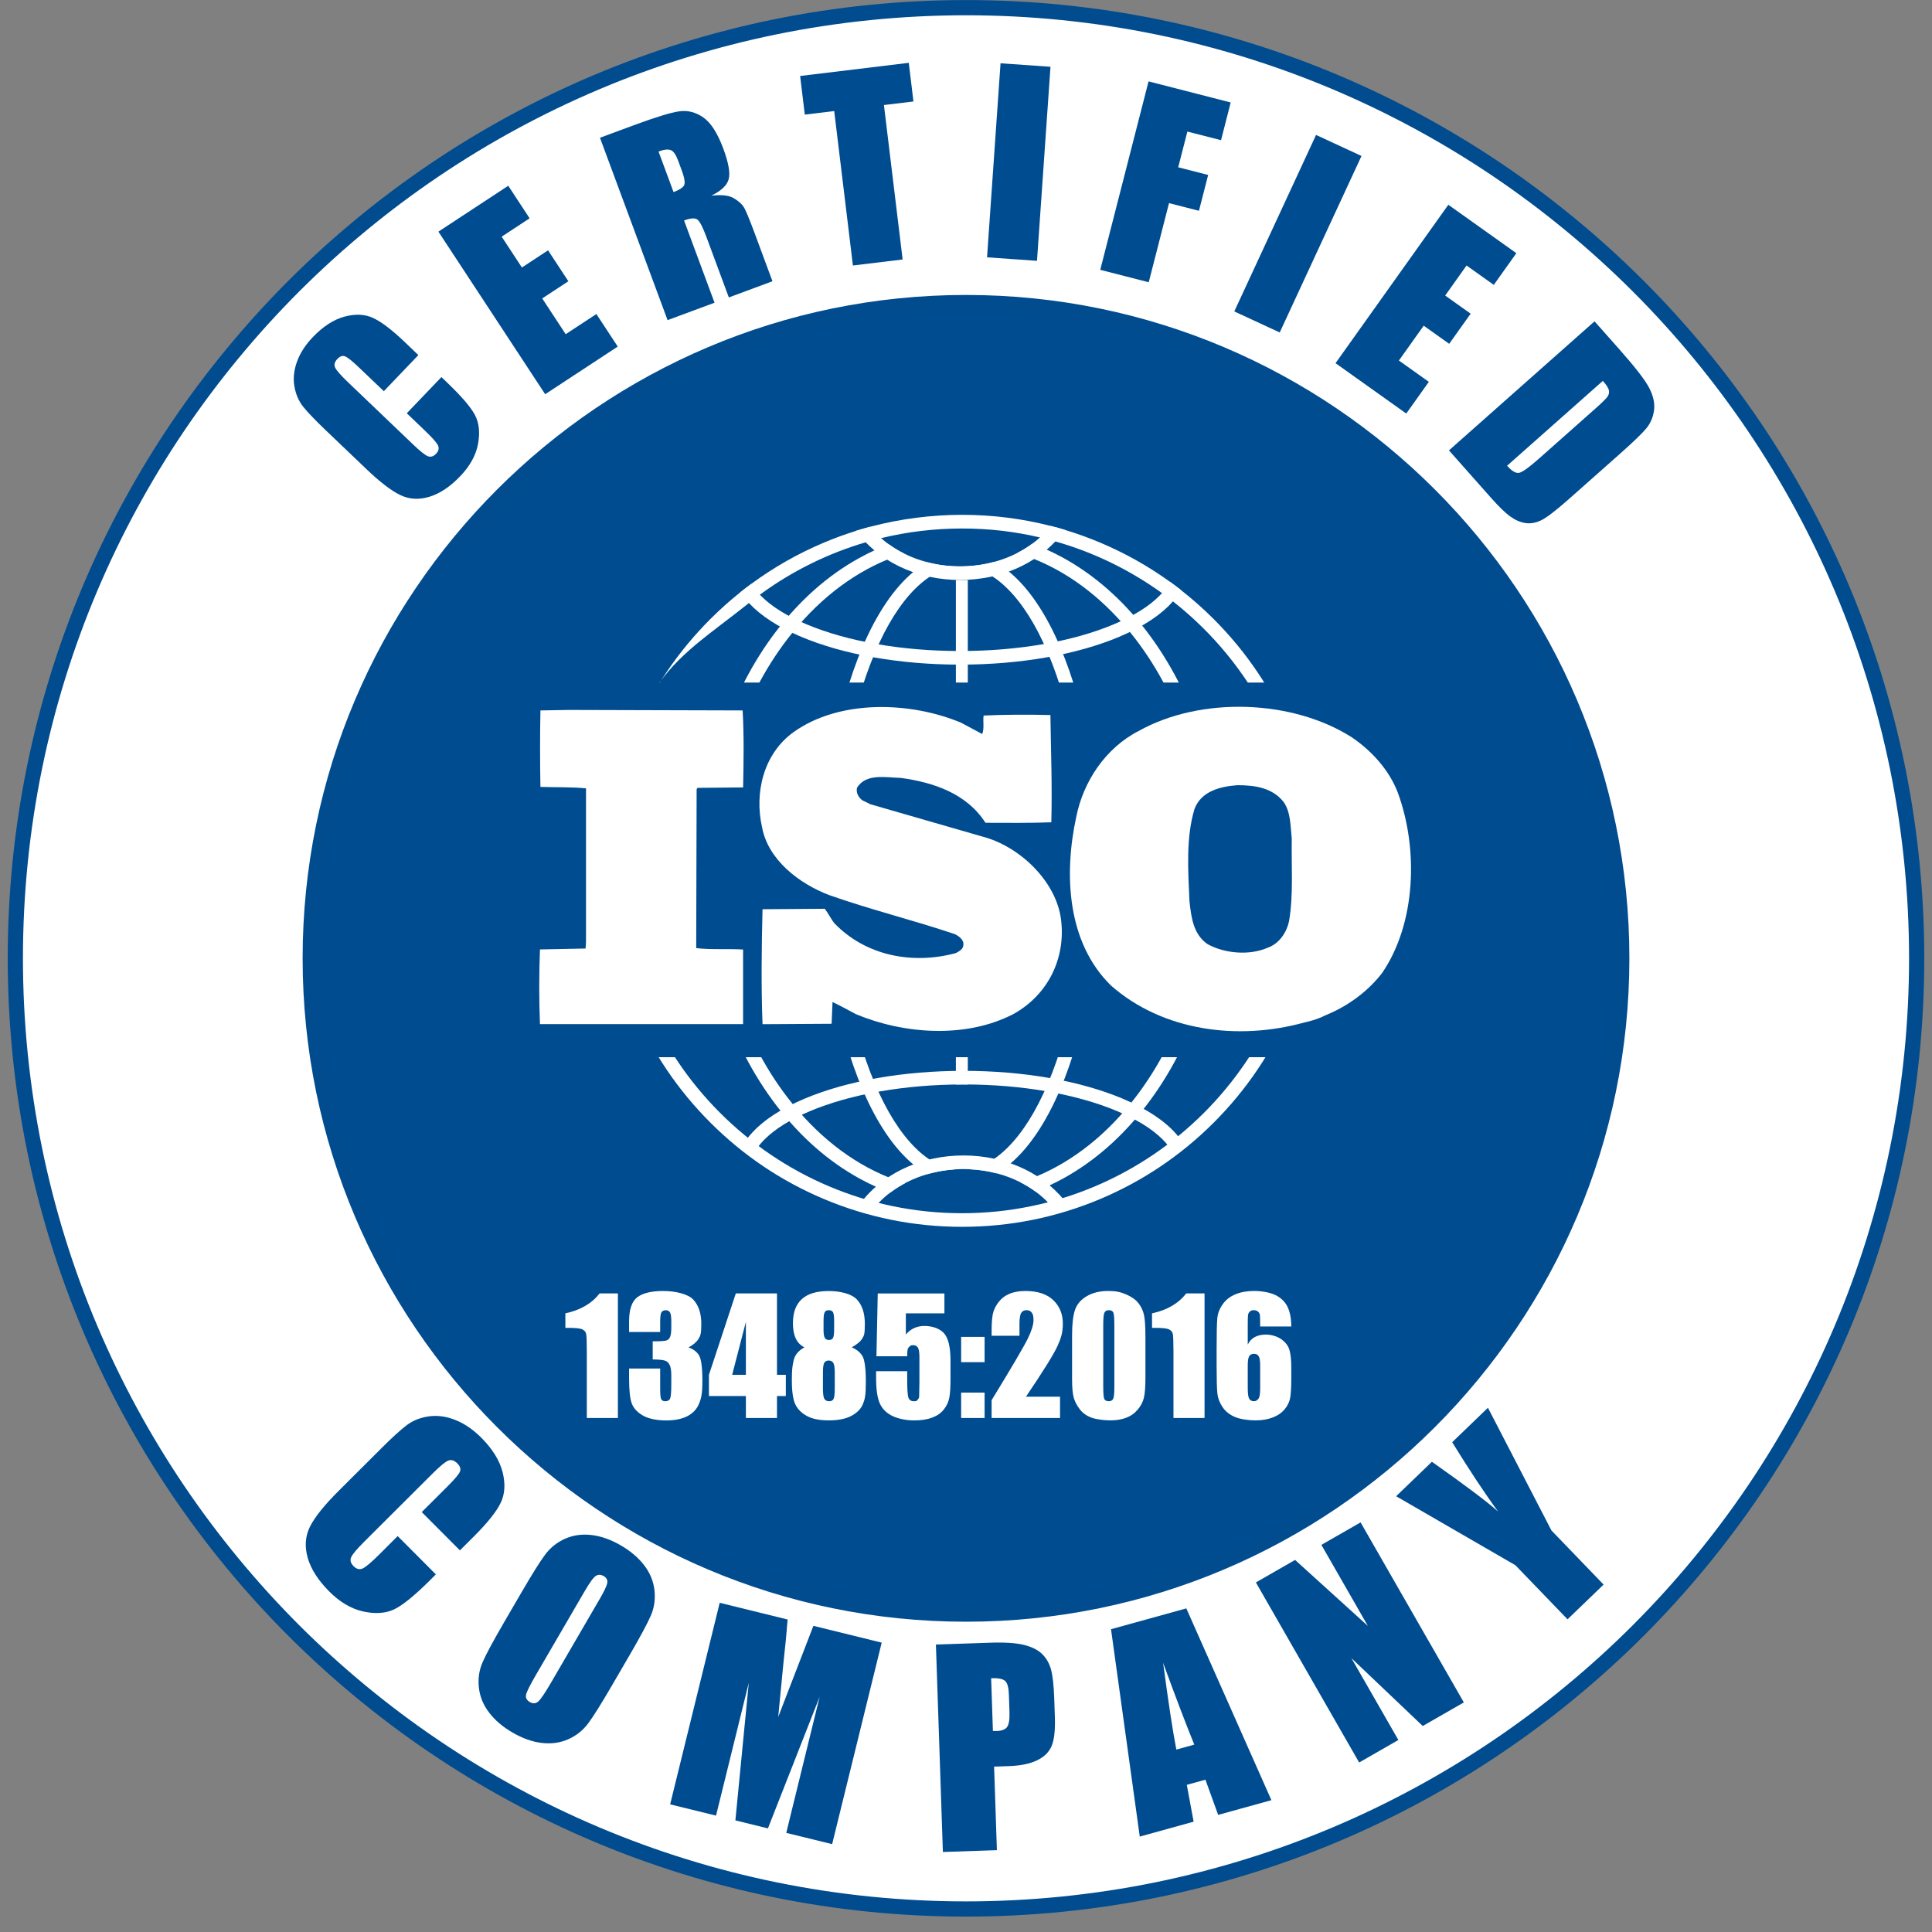 <?xml version="1.0" encoding="UTF-8"?>
<svg id="Layer_6" xmlns="http://www.w3.org/2000/svg" version="1.1" viewBox="0 0 5040 5040">
  <rect x="0" y="0" width="5040" height="5040" fill="#808080" stroke="none"/>
  <!-- Generator: Adobe Illustrator 29.8.1, SVG Export Plug-In . SVG Version: 2.1.1 Build 2)  -->
  <defs>
    <style>
      .st0, .st1 {
        fill: #fff;
      }

      .st2 {
        fill: #004c90;
      }

      .st1 {
        stroke: #004c8f;
        stroke-miterlimit: 10;
        stroke-width: 39.7px;
      }
    </style>
  </defs>
  <circle class="st2" cx="2520" cy="2500" r="1714.4"/>
  <g>
    <path class="st0" d="M3365.3,1910.3c-46.8-110.6-113.7-209.9-199-295.2-27.1-27.1-55.6-52.3-85.4-75.7-9.4-7.4-19-14.6-28.7-21.6-56.2-40.5-116.7-74.6-181-101.8-30.7-13-61.9-24.2-93.5-33.8-12.2-3.7-24.4-7.1-36.8-10.2-75-19.3-152.4-29-231.2-29s-161.8,10.4-239.4,31.1c-12.3,3.3-24.5,6.8-36.7,10.6-28.8,9-57.3,19.4-85.4,31.3-67,28.3-129.9,64.1-188,106.9-9.6,7-19.1,14.3-28.4,21.7-27.4,21.8-53.7,45.3-78.8,70.4-85.3,85.3-152.3,184.6-199,295.2-48.4,114.5-73,236.1-73,361.5s24.6,247,73,361.5c46.8,110.6,113.7,209.9,199,295.2,85.3,85.3,184.6,152.3,295.2,199,114.5,48.4,236.1,73,361.5,73s247-24.6,361.5-73c110.6-46.8,209.9-113.7,295.2-199,85.3-85.3,152.3-184.6,199-295.2,48.4-114.5,73-236.1,73-361.5s-24.6-247-73-361.5ZM2509.6,3164.9c-492.5,0-893.1-400.7-893.1-893.1s131.8-534.8,337.2-698.6c9.3-7.4,18.8-14.7,28.4-21.7,82.5-60.6,175.7-107.3,276.2-136.8,13.3-3.9,26.7-7.5,40.2-10.8,67.7-16.5,138.4-25.2,211.1-25.2s138,8.1,203.3,23.3c13.5,3.2,26.9,6.6,40.2,10.4,101.1,28.7,194.9,74.8,278.1,134.8,9.6,7,19.2,14.1,28.5,21.5,208.7,163.6,343,418,343,703.1,0,492.5-400.7,893.1-893.1,893.1Z"/>
    <path class="st0" d="M2317.5,3071.1c-98.1-39.7-188.1-110.3-263-207.9-122.5-159.6-190-372.1-190-598.3s67.5-438.7,190-598.3c74.1-96.5,163-166.6,259.8-206.6,14.6-6,29.3-11.4,44.2-16-14.1-7-27.4-15-39.7-23.9-12.7,4.7-25.3,10-37.8,15.7-13.2,6-26.2,12.6-39.1,19.7-80.9,44.6-153.5,108.3-215.7,189.4-62,80.7-110.6,174.7-144.5,279.2-35.1,108-52.8,222.7-52.8,340.8s17.8,232.8,52.8,340.8c33.9,104.5,82.6,198.4,144.5,279.2,62.2,81.1,134.8,144.8,215.7,189.4,14.2,7.8,28.6,15,43.1,21.5,12.4,5.6,24.9,10.7,37.5,15.3,1.7-1.3,3.4-2.6,5.2-3.8,10.4-7.6,21.6-14.5,33.4-20.7-14.7-4.5-29.3-9.6-43.7-15.5ZM3134.3,1924.1c-33.9-104.5-82.6-198.4-144.5-279.2-62.2-81.1-134.8-144.8-215.7-189.4-14.3-7.9-28.8-15.1-43.4-21.7-12.5-5.6-25.1-10.7-37.8-15.4-12.2,9-25.4,17.1-39.4,24.3,14.9,4.5,29.7,9.7,44.3,15.6,98.4,39.7,188.7,110.3,263.9,208.2,122.5,159.6,190,372.1,190,598.3s-67.5,438.7-190,598.3c-73.2,95.3-160.7,164.8-256.2,205-14.3,6.1-28.9,11.4-43.6,16.1.1,0,.3.1.4.2,13.7,7,26.6,14.9,38.6,23.7,12.6-4.8,25-10.1,37.4-15.9,12-5.6,24-11.7,35.8-18.2,80.9-44.6,153.5-108.3,215.7-189.4,62-80.7,110.6-174.7,144.5-279.2,35.1-108,52.8-222.6,52.8-340.8s-17.8-232.8-52.8-340.8Z"/>
    <path class="st0" d="M2766.3,1688.9c-38.1-89.7-83.9-156.6-134.4-197.9-12.2-10-24.7-18.5-37.4-25.5-28.2,7.8-58.4,12-89.9,12s-58.4-3.8-85.4-10.8c-12.7,7.1-25.1,15.8-37.2,25.9-49.7,41.5-94.7,107.8-132.4,196.3-65.5,154.2-101.6,358.7-101.6,576s36.1,421.9,101.6,576c37.8,88.9,83.1,155.4,133,196.8,11.9,9.9,24.1,18.4,36.6,25.4,2.9-.9,5.9-1.7,8.9-2.4,19.8-5.2,40.6-8.6,62.1-10-22.1-3-44-11.7-65.4-25.9-12.7-8.4-25.2-18.7-37.5-31-39.1-38.9-74.4-95-104.9-166.8-63.7-149.9-98.8-349.5-98.8-562.1s35.1-412.2,98.8-562.1c30.5-71.8,65.8-127.9,104.9-166.8,12.5-12.4,25.1-22.8,37.9-31.3,27-17.8,54.7-26.8,82.7-26.8s54.6,8.6,81,25.7c13.4,8.6,26.6,19.4,39.6,32.4,39.1,38.9,74.4,95,104.9,166.8,63.7,149.9,98.8,349.5,98.8,562.1s-35.1,412.3-98.8,562.1c-30.5,71.8-65.8,127.9-104.9,166.8-11.4,11.3-22.9,21-34.6,29-21.4,14.7-43.2,23.9-65.3,27.4,24.9,1.1,48.8,4.8,71.6,10.8,0,0,0,0,0,0,12.3-7.3,24.5-16,36.3-26.1,48.6-41.6,92.7-107.1,129.6-194,65.5-154.2,101.6-358.7,101.6-576s-36.1-421.9-101.6-576Z"/>
    <path class="st0" d="M3052.2,1517.8c-5.2,9.9-12.2,19.7-20.9,29.4-2.4,2.6-4.8,5.2-7.4,7.8-27.4,27.3-67.1,52-118,73.5-106.8,45-249.3,69.8-401.1,69.8s-294.3-24.8-401.1-69.8c-50.9-21.4-90.6-46.1-118-73.5-1.2-1.2-2.3-2.3-3.4-3.5-9-9.4-16.4-18.9-22-28.5-9.6,7-19.1,14.3-28.4,21.7,6.1,9.7,13.5,19.2,22,28.5,30.5,33,76.4,62.9,136.1,88,111.1,46.8,258.5,72.6,414.9,72.6s303.8-25.8,414.9-72.6c62.4-26.3,109.8-57.8,140.1-92.6,8.3-9.5,15.4-19.3,21.1-29.2-9.4-7.4-19-14.6-28.7-21.6Z"/>
    <path class="st0" d="M2740.9,1372.1c-8.3,10.6-17.6,20.6-27.9,29.9-6.4,5.8-13.1,11.3-20.2,16.5-12.2,9-25.4,17.1-39.4,24.3-18.3,9.3-38,17-58.8,22.7-28.2,7.8-58.4,12-89.9,12s-58.4-3.8-85.4-10.8c-21.5-5.6-41.9-13.2-60.8-22.7-14.1-7-27.4-15-39.7-23.9-7.1-5.1-13.9-10.6-20.4-16.3-10.4-9.2-19.9-19.1-28.3-29.7-12.3,3.3-24.5,6.8-36.7,10.6,7.4,10.4,15.7,20.3,24.9,29.9,7.1,7.4,14.7,14.4,22.8,21.2.8.7,1.6,1.3,2.4,2,9.8,8,20,15.4,30.8,22.2,21,13.3,43.7,24.2,67.8,32.6,14,4.9,28.4,9,43.2,12.1,25.6,5.5,52.2,8.3,79.4,8.3s57.2-3.2,84.4-9.4c14.7-3.4,29-7.6,42.9-12.7,23.3-8.5,45.4-19.4,65.7-32.6,9.8-6.3,19.2-13.2,28.1-20.5,1.6-1.3,3.2-2.7,4.8-4,8-6.9,15.6-14,22.6-21.5,9-9.6,17.2-19.7,24.5-30.1-12.2-3.7-24.4-7.1-36.8-10.2Z"/>
    <path class="st0" d="M3061.1,3009.5c-5.2-9.9-12.2-19.7-20.9-29.4-2.4-2.6-4.8-5.2-7.4-7.8-27.4-27.3-67.1-52-118-73.5-106.8-45-249.3-69.8-401.1-69.8s-294.3,24.8-401.1,69.8c-50.9,21.4-90.6,46.1-118,73.5-1.2,1.2-2.3,2.3-3.4,3.5-9,9.4-16.4,18.9-22,28.5-9.6-7-19.1-14.3-28.4-21.7,6.1-9.7,13.5-19.2,22-28.5,30.5-33,76.4-62.9,136.1-88,111.1-46.8,258.5-72.6,414.9-72.6s303.8,25.8,414.9,72.6c62.4,26.3,109.8,57.8,140.1,92.6,8.3,9.5,15.4,19.3,21.1,29.2-9.4,7.4-19,14.6-28.7,21.6Z"/>
    <path class="st0" d="M2762.1,3115c-7-7.4-14.5-14.6-22.6-21.5-.4-.4-.8-.7-1.2-1.1-1.2-1-2.3-2-3.5-2.9-9-7.3-18.4-14.2-28.2-20.5-.4-.3-.8-.5-1.2-.8-20-12.8-41.7-23.5-64.6-31.8-1.4-.5-2.8-1-4.2-1.5-12.6-4.4-25.5-8.2-38.7-11.2-1.3-.3-2.6-.6-3.9-.9-25.9-5.6-52.9-8.6-80.4-8.6s-53.8,2.8-79.4,8.3c-3.1.7-6.3,1.4-9.4,2.1-11.5,2.8-22.8,6.1-33.9,10-2.8,1-5.5,2-8.2,3-21,7.9-41,17.8-59.5,29.6-1.9,1.2-3.9,2.5-5.8,3.7-8.7,5.7-17,11.9-25,18.4-.8.7-1.6,1.3-2.4,2-1.7,1.4-3.3,2.8-5,4.2-6.3,5.5-12.2,11.1-17.8,17-9.2,9.5-17.5,19.5-24.9,29.9,12.2,3.8,24.4,7.3,36.7,10.6,8.4-10.5,17.9-20.5,28.3-29.7,4.8-4.3,9.9-8.4,15.2-12.4,1.7-1.3,3.4-2.6,5.2-3.8,10.4-7.6,21.6-14.5,33.4-20.7,2.1-1.1,4.2-2.2,6.3-3.2,16.3-8.1,33.6-14.9,51.9-20.2,2.9-.9,5.9-1.7,8.9-2.4,19.8-5.2,40.6-8.6,62.1-10,7.7-.5,15.5-.8,23.3-.8s10.1.1,15.2.3c24.9,1.1,48.8,4.8,71.6,10.8,0,0,0,0,0,0,1,.3,2.1.5,3.1.8,20.6,5.7,40.2,13.3,58.4,22.5.1,0,.3.1.4.2,13.7,7,26.6,14.9,38.6,23.7.3.2.5.4.8.6,7.1,5.2,13.8,10.7,20.2,16.5,10.3,9.3,19.6,19.3,27.9,29.9,12.3-3.1,24.6-6.6,36.8-10.2-7.3-10.5-15.4-20.5-24.5-30.1Z"/>
    <rect class="st0" x="2493.6" y="1513.1" width="31.1" height="1316.1"/>
  </g>
  <rect class="st2" x="1332.1" y="1780.6" width="2425.1" height="977.3"/>
  <g>
    <path class="st0" d="M3646.3,2067.3c-21.7-56.8-66.1-107.5-120.2-144.1-156.2-99.2-394.2-106.3-555.1-16.6-87.8,44.8-145.4,133.4-163.4,224.5-32.5,149.8-24.2,328.1,91.2,440.4,134.6,118,330.5,144.1,504.7,95.6,8.2-1.6,34.5-8.2,52.6-17.8l5.1-2.2c54.1-22.5,105.7-59.1,144.2-108.7,88.9-129.9,95-324.7,40.9-471.1ZM3362.6,2403.7c-6.1,28.4-25.2,57.9-55.3,68.5-48,21.1-112.9,15.3-157.4-9.4-37.3-26.1-42.1-69.7-46.9-111-3.7-81.4-9.5-167.6,13.3-242.1,17.9-46.1,67.2-58,111.7-61.4,46.9,0,92.4,7.1,121.4,44.9,18,27.1,16.9,62.6,20.4,94.5-1.3,67.3,4.8,147.5-7.2,216Z"/>
    <path class="st0" d="M1938.7,2477c-39.6-2.4-84.1,1-122.5-3.7l1.1-414.5,2.4-3.5,118.9-1.2c1.3-67.3,2.4-139.5-1.3-200.8l-452.9-1.3-74.6,1.3c-1.2,62.6-1.2,135.7,0,199.5,40.9,1.3,79.3,0,118.9,3.7v401.4l-1.1,16.5-119,2.4c-2.5,66-2.5,129.8,0,194.8h529.9v-194.8Z"/>
    <path class="st0" d="M2493.9,2486.2c-113,30.8-235.6,7.3-317.3-77.8-9.5-11.8-15.6-25.8-25.2-37.7l-162.2,1.2c-2.5,95.6-3.7,205.4,0,299.9l180.2-1.1,2.4-56.7c20.5,9.4,40.9,21.2,61.3,31.8,125,52,285.9,63.8,409.7,0,90.2-49.5,138.3-145.1,125-248-13.2-100.2-109.3-191.2-206.6-215.9l-290.8-83.9-21.6-10.7c-9.6-8.2-15.7-18.7-13.3-31.8,22.8-38.9,75.8-27.1,115.4-26.1,84.1,11.8,170.6,40.2,219.9,117,52.8,0,114.1,1,171.8-1.3,2.4-96.8-1-181.7-2.4-279.8-54.1-1.3-120.2-1.3-174.2,1.3-2.4,14,2.3,34-3.7,48.2l-55.2-29.5c-132.2-55.4-317.3-61.3-437.4,24.9-78.2,56.6-102.1,158.3-81.7,247.9,15.6,85,97.3,147.5,175.4,177,106.9,37.8,218.7,65.1,326.9,101.6,10.8,4.8,25.1,15.5,22.8,28.5,0,10.5-10.9,16.5-19.3,21Z"/>
  </g>
  <path class="st1" d="M2520,4980c-168,0-336-16.9-499.4-50.4-159.4-32.6-316.2-81.3-466-144.7-147-62.2-288.8-139.1-421.4-228.7-131.2-88.7-254.6-190.5-366.8-302.6-112.1-112.1-213.9-235.5-302.6-366.8-89.6-132.6-166.5-274.4-228.7-421.4-63.4-149.8-112.1-306.6-144.7-466-33.4-163.4-50.4-331.4-50.4-499.4s16.9-336,50.4-499.4c32.6-159.4,81.3-316.2,144.7-466,62.2-147,139.1-288.8,228.7-421.4,88.7-131.2,190.5-254.6,302.6-366.8,112.1-112.1,235.5-213.9,366.8-302.6,132.6-89.6,274.4-166.5,421.4-228.7,149.8-63.4,306.6-112,466-144.7,163.4-33.4,331.4-50.4,499.4-50.4s336,16.9,499.4,50.4c159.4,32.6,316.2,81.3,466,144.7,147,62.2,288.8,139.1,421.4,228.7,131.2,88.7,254.6,190.5,366.8,302.6,112.1,112.1,213.9,235.5,302.6,366.8,89.6,132.6,166.5,274.4,228.7,421.4,63.4,149.8,112,306.6,144.7,466,33.4,163.4,50.4,331.4,50.4,499.4s-16.9,336-50.4,499.4c-32.6,159.4-81.3,316.2-144.7,466-62.2,147-139.1,288.8-228.7,421.4-88.7,131.2-190.5,254.6-302.6,366.8-112.1,112.1-235.5,213.9-366.8,302.6-132.6,89.6-274.4,166.5-421.4,228.7-149.8,63.4-306.6,112-466,144.7-163.4,33.4-331.4,50.4-499.4,50.4ZM2520,789.3c-943.3,0-1710.7,767.4-1710.7,1710.7s767.4,1710.7,1710.7,1710.7,1710.7-767.4,1710.7-1710.7-767.4-1710.7-1710.7-1710.7Z"/>
  <g>
    <path class="st2" d="M1091.6,926.1l-90.3,94.4-63.8-60.9c-18.5-17.7-31.1-27.8-37.6-30.1-6.5-2.4-13.1-.1-19.7,6.8-7.4,7.8-9.4,15.4-5.8,22.8,3.6,7.4,14.7,20,33.2,37.8l170.4,162.9c17.8,17,30.4,27.1,37.9,30.2,7.4,3.1,14.7,1,21.7-6.3,6.7-7,8.4-14.2,5-21.6-3.4-7.4-15.1-20.7-35.3-39.9l-46.1-44.1,90.3-94.4,14.3,13.7c38,36.3,62.4,64.7,73.2,85.2,10.8,20.5,13.5,45.5,8.1,75.1-5.4,29.6-20.8,57.7-46.3,84.3-26.4,27.7-53.3,45.6-80.6,53.9-27.3,8.3-52.6,6.8-76.1-4.5-23.5-11.3-53.2-34.1-89.1-68.5l-107.2-102.4c-26.4-25.3-45.4-45.1-56.9-59.5-11.5-14.4-19.1-31.9-22.8-52.5-3.7-20.6-1.6-42.1,6.5-64.6,8.1-22.5,21.9-44,41.5-64.5,26.6-27.8,54-45.6,82.1-53.3,28.2-7.7,53.1-6.7,74.7,3.2,21.6,9.8,49.6,31.1,83.8,63.8l34.8,33.3Z"/>
    <path class="st2" d="M1143.8,604.2l182.1-119.6,55.7,84.9-72.9,47.9,52.8,80.4,68.2-44.8,53,80.7-68.2,44.8,61.2,93.3,80.1-52.6,55.7,84.9-189.3,124.3-278.5-424.1Z"/>
    <path class="st2" d="M1565.3,359.3l86.7-32.1c57.8-21.4,97.8-33.7,119.9-36.8,22.1-3.1,43.1,2.2,62.8,16,19.8,13.7,37.2,40.9,52.2,81.4,13.7,37,18.4,63.6,14,79.7-4.4,16.1-19.5,30.4-45.3,42.9,26.5-2.9,45.8-.8,57.9,6.3,12.1,7.1,20.8,14.5,26,22.3,5.2,7.8,14.9,30.9,29.1,69.2l46.5,125.5-113.8,42.2-58.6-158.1c-9.4-25.5-17.3-40.5-23.5-45.1-6.2-4.6-17.8-3.8-34.7,2.5l79.5,214.5-122.5,45.4-176.4-475.8ZM1717.9,395.3l39.2,105.8c13.8-5.1,22.7-10.6,26.8-16.5,4.1-5.9,2.3-19.3-5.5-40.2l-9.7-26.2c-5.6-15.1-11.9-24-19-26.7-7.1-2.7-17.7-1.5-31.9,3.8Z"/>
    <path class="st2" d="M2370.7,163.9l12.2,100.8-77,9.3,48.8,402.9-129.7,15.7-48.8-402.9-76.7,9.3-12.2-100.8,283.4-34.3Z"/>
    <path class="st2" d="M2740.4,174.2l-35.2,506.2-130.3-9.1,35.2-506.2,130.3,9.1Z"/>
    <path class="st2" d="M2996.2,212.3l214.3,55-25.2,98.4-87.8-22.5-23.9,93.2,78.1,20-24,93.5-78.1-20-52.9,206.4-126.5-32.4,126-491.5Z"/>
    <path class="st2" d="M3551.7,406.9l-213.3,460.4-118.5-54.9,213.3-460.4,118.5,54.9Z"/>
    <path class="st2" d="M3778.3,534.2l177.4,126.3-58.9,82.7-71-50.6-55.8,78.4,66.5,47.3-56,78.6-66.5-47.3-64.7,90.9,78.1,55.6-58.9,82.7-184.5-131.4,294.3-413.3Z"/>
    <path class="st2" d="M4159.7,838.3l64.8,73.1c41.8,47.2,68,81.1,78.3,101.6,10.4,20.5,14.4,39.6,12.1,57.1-2.3,17.5-8.7,32.8-19,45.9-10.4,13-33.5,35.5-69.5,67.4l-133,117.9c-34.1,30.2-58.3,48.8-72.6,55.8-14.3,7-28.2,9.4-41.7,7.3-13.5-2.1-26.7-7.9-39.5-17.2-12.9-9.3-29.7-25.7-50.4-49l-109.3-123.3,379.7-336.6ZM4181.3,993.6l-249.8,221.4c12.5,14.1,23,20.2,31.6,18.4,8.6-1.8,25.5-13.9,50.9-36.4l147.5-130.8c17.2-15.2,27.7-25.6,31.6-30.9,3.9-5.4,5.2-11,4.1-16.9-1.2-5.9-6.5-14.2-15.9-24.8Z"/>
  </g>
  <g>
    <path class="st2" d="M1199.8,4044.5l-99.6-99.9,66.6-66.4c19.4-19.3,30.4-32.4,33.1-39.4,2.7-6.9.4-14-6.9-21.3-8.2-8.2-16.3-10.5-24.4-6.9-8.1,3.6-21.8,15.1-41.2,34.5l-178.1,177.6c-18.6,18.6-29.7,31.8-33.2,39.7-3.5,7.9-1.4,15.7,6.4,23.4,7.4,7.4,15.1,9.5,23.1,6.1,8-3.4,22.5-15.6,43.6-36.6l48.2-48.1,99.6,99.9-14.9,14.9c-39.7,39.6-70.6,64.8-92.8,75.8-22.2,10.9-49.1,13-80.8,6.3-31.6-6.8-61.5-24.2-89.6-52.4-29.2-29.3-47.9-58.6-56.3-88.2-8.3-29.5-6.2-56.7,6.3-81.5,12.6-24.8,37.6-56,75.2-93.4l112-111.7c27.6-27.5,49.3-47.3,65-59.1,15.7-11.9,34.6-19.5,56.8-22.8,22.2-3.3,45.2-.3,69.2,9,24,9.4,46.8,24.9,68.4,46.5,29.3,29.4,47.8,59.3,55.6,89.8,7.7,30.4,6.1,57.1-4.9,80-11,22.9-34.3,52.2-70.1,87.9l-36.4,36.3Z"/>
    <path class="st2" d="M1595.9,4397.7c-27.4,47-47.8,79.7-61.4,97.9-13.6,18.3-30.9,32.1-52,41.5-21.1,9.4-44.1,12.6-69,9.7-24.9-2.9-50.6-12-77-27.4-25.1-14.6-45.2-31.8-60.4-51.6-15.2-19.8-24.1-41.4-26.8-64.9-2.6-23.5.5-45.5,9.4-66.1,8.9-20.6,27.4-55,55.4-103.2l46.6-80.1c27.4-47,47.8-79.7,61.4-97.9,13.6-18.3,30.9-32.1,52-41.5,21.1-9.4,44.1-12.6,69-9.7,24.9,2.9,50.6,12,77,27.4,25.1,14.6,45.2,31.8,60.4,51.6,15.2,19.8,24.1,41.4,26.8,64.9,2.6,23.5-.5,45.5-9.4,66.1-8.9,20.6-27.4,55-55.4,103.2l-46.6,80.1ZM1563.5,4173c12.7-21.8,19.6-36.4,20.7-43.9,1.1-7.5-2.1-13.4-9.6-17.8-6.4-3.7-12.7-4.1-18.9-1.1-6.2,2.9-16.4,16.5-30.4,40.6l-127.2,218.5c-15.8,27.2-24.5,44.6-25.9,52.2-1.5,7.6,1.8,13.8,9.9,18.6,8.3,4.8,15.7,4.3,22.3-1.7,6.6-6,17.9-22.7,33.9-50.3l125.1-215.1Z"/>
    <path class="st2" d="M2300.1,4285l-129.3,525.8-119.7-29.4,87.1-355-134.9,343.3-84.9-20.9,35-359.2-85.5,346.8-119.7-29.4,129.3-525.8,177.2,43.6c-2.5,32.9-6.3,71.5-11.2,115.8l-13.4,138.5,91.8-237.8,178.2,43.8Z"/>
    <path class="st2" d="M2441.5,4290.1l141.9-4.8c38.4-1.3,68,.7,88.8,6,20.8,5.3,36.6,13.5,47.4,24.5,10.8,11,18.3,24.5,22.5,40.6,4.2,16,6.9,41,8.1,74.9l1.6,47.1c1.2,34.5-1.6,59.8-8.2,75.9-6.6,16.1-19.3,28.7-38.1,37.8-18.8,9.1-43.6,14.2-74.4,15.2l-37.8,1.3,7.3,217.9-140.9,4.8-18.2-541.2ZM2585.6,4377.9l4.6,137.7c4,0,7.5,0,10.4,0,12.9-.4,21.8-3.9,26.6-10.4,4.8-6.5,6.9-19.8,6.2-39.9l-1.5-44.5c-.6-18.5-3.9-30.4-9.9-35.8-6-5.4-18.1-7.8-36.4-7.1Z"/>
    <path class="st2" d="M3094.7,4195.7l222,500.4-138.9,38.4-33.2-91.8-48.6,13.4,17.8,96.1-140.5,38.9-75-541,196.4-54.3ZM3115.5,4551.2c-23.2-57.2-50.3-128.4-81.3-213.5,13.8,103.8,25.3,179.2,34.5,226.4l46.8-12.9Z"/>
    <path class="st2" d="M3549.3,3971.4l269.4,469.7-107.2,61.5-186.1-177,122.5,213.5-102.3,58.7-269.4-469.7,102.3-58.7,189.9,172.2-121.3-211.5,102.3-58.7Z"/>
    <path class="st2" d="M3881.6,3672.5l165.7,320.1,136,141.1-94.1,90.6-136-141.1-311.1-180,93.3-89.9c87.9,62.1,145.5,105.3,172.7,129.9-34.5-47-74.4-107.3-119.8-180.9l93.3-89.9Z"/>
  </g>
  <g>
    <path class="st0" d="M1611.9,3374.1v325h-81.1v-174.3c0-25.2-.6-40.3-1.8-45.4-1.2-5.1-4.5-8.9-9.9-11.5-5.4-2.6-17.5-3.9-36.2-3.9h-8v-37.9c39.2-8.4,69-25.8,89.3-52h47.8Z"/>
    <path class="st0" d="M1795.8,3514.9c12.3,4.2,21.5,10.9,27.5,20.4,6,9.4,9,31.6,9,66.4s-2.9,45.9-8.8,60.2c-5.9,14.3-16.1,25.1-30.5,32.5-14.5,7.4-33,11.1-55.6,11.1s-45.9-4.3-60.5-12.9c-14.7-8.6-24.3-19.2-28.9-31.7-4.6-12.5-6.9-34.2-6.9-65.1v-25.7h81.1v52.8c0,14.1.8,23,2.5,26.8,1.7,3.8,5.4,5.7,11.1,5.7s10.4-2.4,12.4-7.2c2-4.8,3-17.4,3-37.7v-22.5c0-12.4-1.4-21.5-4.2-27.3-2.8-5.8-7-9.5-12.4-11.3-5.5-1.8-16.1-2.8-31.9-3.1v-47.2c19.3,0,31.2-.7,35.7-2.2,4.5-1.5,7.8-4.7,9.8-9.6,2-4.9,3-12.7,3-23.3v-18.1c0-11.4-1.2-18.9-3.5-22.5-2.3-3.6-6-5.4-10.9-5.4s-9.5,1.9-11.5,5.7c-2.1,3.8-3.1,11.9-3.1,24.4v26.7h-81.1v-27.7c0-31,7.1-52,21.3-62.9,14.2-10.9,36.7-16.4,67.7-16.4s64.9,7.6,78.7,22.7c13.8,15.1,20.7,36.1,20.7,63s-2.5,31.3-7.4,39.4c-5,8.1-13.7,15.5-26.1,22.2Z"/>
    <path class="st0" d="M2026.9,3374.1v212.4h23.1v55.4h-23.1v57.2h-81.1v-57.2h-96.4v-55.4l70.1-212.4h107.4ZM1945.8,3586.5v-138.3l-35.8,138.3h35.8Z"/>
    <path class="st0" d="M2221.6,3514.7c11.9,4.8,21.1,12,27.5,21.6,6.4,9.6,9.6,32.4,9.6,68.4s-2.5,45.6-7.6,58c-5.1,12.5-15,22.7-29.7,30.6-14.7,8-34.5,12-59.2,12s-43.2-3.8-57.2-11.4c-14.1-7.6-24.1-17.7-30.2-30.3-6.1-12.6-9.1-33.5-9.1-62.9s1.5-36.8,4.5-51.2c3-14.5,12.5-26,28.4-34.7-10-4.8-17.6-12.5-22.6-23-5-10.5-7.5-23.8-7.5-40,0-28,7.8-48.9,23.3-62.9,15.5-14,38.7-21,69.7-21s60.4,7.4,74.1,22.3c13.7,14.8,20.5,36,20.5,63.6s-2.2,30.2-6.7,37.9c-4.5,7.8-13.7,15.4-27.6,23.1ZM2177.6,3580.1c0-12.4-1.3-20.7-3.8-24.8-2.5-4.1-6.6-6.1-12-6.1s-9.2,2-11.5,5.9c-2.3,3.9-3.5,12.3-3.5,25v42.2c0,14.1,1.3,23.1,3.9,27.1,2.6,4,6.7,6,12.3,6s9.6-2,11.6-6.1c2-4.1,3-13.3,3-27.6v-41.6ZM2176,3445c0-11-1-18.2-2.9-21.8-1.9-3.5-5.7-5.3-11.1-5.3s-9,1.9-10.8,5.7c-1.9,3.8-2.8,10.9-2.8,21.4v24.7c0,9.8,1.1,16.5,3.2,20.3,2.1,3.7,5.8,5.6,10.8,5.6s9-1.8,10.8-5.5c1.9-3.7,2.8-11.3,2.8-22.8v-22.3Z"/>
    <path class="st0" d="M2463.7,3374.1v52h-100.6v55.2c12.6-14.9,28.8-22.3,48.6-22.3s39.2,6.3,50.7,18.8c11.4,12.5,17.2,36.6,17.2,72.2v46.4c0,23-1.1,39.9-3.3,50.7-2.2,10.8-6.9,20.7-14.2,29.9-7.2,9.2-17.3,16.2-30.2,21.1-12.9,4.9-28.7,7.3-47.3,7.3s-39.3-3.6-55.2-10.9c-15.9-7.3-27.2-18.2-33.9-32.6-6.7-14.5-10-36.8-10-67.1v-17.7h81.1v20.3c0,21,.7,35.9,2.2,44.8,1.5,8.8,6.6,13.2,15.3,13.2s7.3-1.3,9.7-3.8c2.5-2.5,3.8-5.3,4-8.2.2-2.9.4-15.7.7-38.3v-64.4c0-12.2-1.3-20.5-3.8-24.9-2.5-4.4-6.8-6.6-12.6-6.6s-6.9,1.1-9.4,3.4c-2.5,2.3-4.2,4.7-4.9,7.3-.7,2.6-1.1,8.7-1.1,18.2h-80.3l3.4-163.8h174.1Z"/>
    <path class="st0" d="M2568.5,3487.5v66h-61.2v-66h61.2ZM2568.5,3632.9v66.2h-61.2v-66.2h61.2Z"/>
    <path class="st0" d="M2765.3,3643.7v55.4h-178.5v-46.4c52.9-86.5,84.3-140,94.3-160.5,10-20.5,15-36.6,15-48.1s-1.5-15.4-4.5-19.8c-3-4.3-7.6-6.5-13.8-6.5s-10.8,2.4-13.8,7.2c-3,4.8-4.5,14.4-4.5,28.7v30.9h-72.7v-11.8c0-18.2.9-32.6,2.8-43.1,1.9-10.5,6.5-20.8,13.9-31,7.4-10.2,16.9-17.9,28.7-23.1,11.8-5.2,25.9-7.8,42.4-7.8,32.3,0,56.6,8,73.2,24,16.5,16,24.8,36.2,24.8,60.7s-4.7,38.3-14,59c-9.3,20.7-36.7,64.8-82.2,132.1h88.9Z"/>
    <path class="st0" d="M2988.1,3484.1v108.4c0,24.6-1.3,42.6-4,53.8-2.7,11.2-8.2,21.8-16.7,31.5-8.4,9.8-18.6,16.8-30.5,21.1-11.9,4.3-25.2,6.4-40,6.4s-35.5-2.2-48.4-6.7c-12.8-4.5-23.1-11.5-30.7-21-7.6-9.5-13-19.5-16.3-30-3.2-10.5-4.8-27.2-4.8-50.1v-113.4c0-29.8,2.6-52.2,7.7-67.1,5.2-14.9,15.4-26.8,30.7-35.7,15.3-9,33.9-13.5,55.7-13.5s33.7,3.1,47.8,9.3c14.1,6.2,24.6,13.8,31.5,22.8,7,9,11.7,19.1,14.2,30.3,2.5,11.2,3.7,29.2,3.7,53.8ZM2907,3456.8c0-17.3-.8-28.1-2.5-32.4-1.7-4.3-5.6-6.5-11.7-6.5s-10,2.3-11.9,6.9c-1.9,4.6-2.9,15.3-2.9,32v158.6c0,18.9.9,30.2,2.7,34.1,1.8,3.9,5.7,5.8,11.7,5.8s10-2.3,11.8-6.8c1.9-4.5,2.8-14.8,2.8-30.7v-161Z"/>
    <path class="st0" d="M3142.3,3374.1v325h-81.1v-174.3c0-25.2-.6-40.3-1.8-45.4-1.2-5.1-4.5-8.9-9.9-11.5-5.4-2.6-17.5-3.9-36.2-3.9h-8v-37.9c39.2-8.4,69-25.8,89.3-52h47.8Z"/>
    <path class="st0" d="M3368.5,3460.4h-81.1c0-15.1-.2-24.7-.5-28.6-.3-3.9-1.9-7.3-4.8-9.9-2.9-2.7-6.8-4-11.7-4s-7.6,1.3-10.2,3.8c-2.7,2.5-4.2,5.8-4.6,9.8-.4,4-.6,12.1-.6,24.3v51.8c4.1-8.7,10.2-15.2,18.3-19.6,8-4.3,17.9-6.5,29.7-6.5s28,4,39.3,12c11.4,8,18.6,17.7,21.7,28.9,3.1,11.2,4.6,26.4,4.6,45.6v25.9c0,22.8-.9,39.7-2.6,50.8-1.7,11.1-6.4,21.4-14,30.8-7.6,9.4-17.9,16.8-31.1,22-13.2,5.2-28.5,7.8-46.1,7.8s-39.7-3-53.6-9c-13.9-6-24.7-14.7-32.2-26-7.6-11.3-12-23.2-13.3-35.6-1.3-12.4-1.9-36.6-1.9-72.5v-45c0-38.7.6-64.5,1.7-77.6,1.1-13,5.8-25.4,14-37,8.2-11.6,19.3-20.4,33.4-26.2,14.1-5.8,30.4-8.7,48.9-8.7s41.4,3.7,56,11c14.6,7.4,25,17.7,31.3,31.1,6.3,13.4,9.4,30.2,9.4,50.6ZM3287.4,3561.8c0-11.5-1.3-19.4-3.8-23.7-2.5-4.3-6.7-6.4-12.4-6.4s-9.7,2-12.3,6.1c-2.6,4.1-3.9,12.1-3.9,24v58.8c0,14.3,1.2,23.7,3.7,28.1,2.5,4.4,6.6,6.6,12.3,6.6s7.1-1.7,10.8-5.1c3.7-3.4,5.6-12.6,5.6-27.6v-60.8Z"/>
  </g>
</svg>